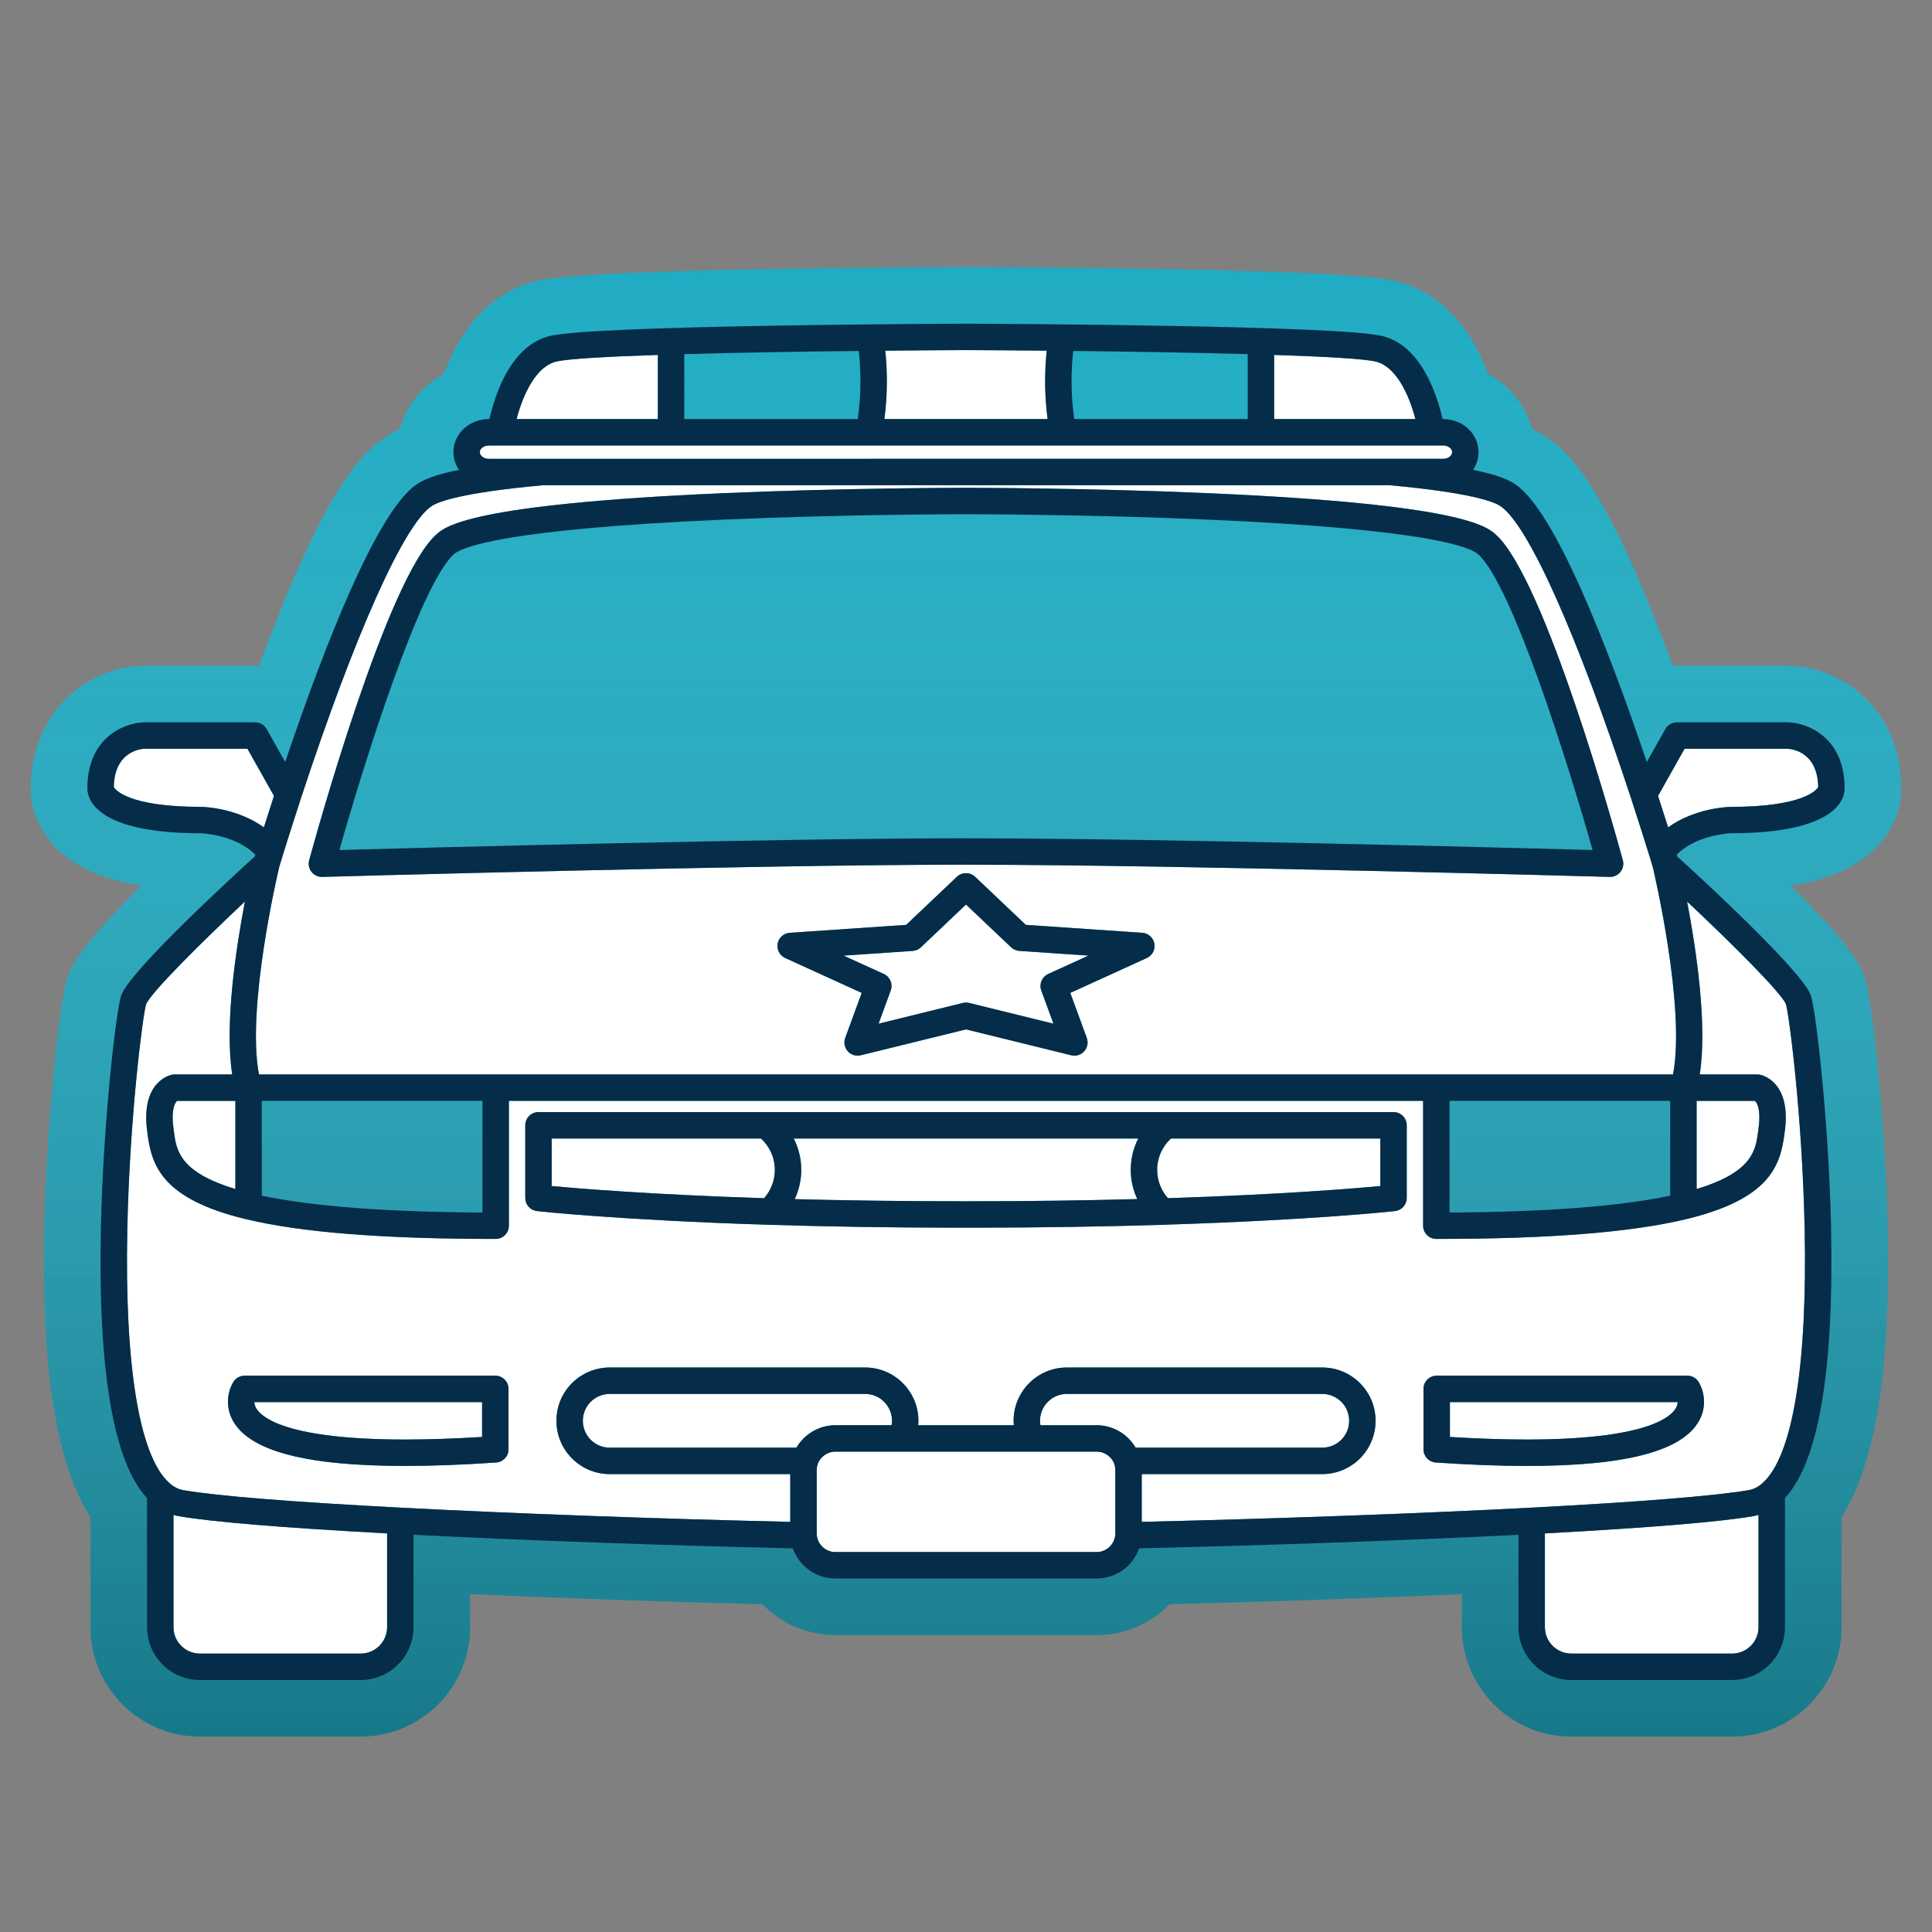 <?xml version="1.0" encoding="UTF-8"?>
<svg xmlns="http://www.w3.org/2000/svg" xmlns:xlink="http://www.w3.org/1999/xlink" height="512px" id="Calque_1" version="1.1" viewBox="0 0 512 512" width="512px" xml:space="preserve">
  <rect x="0" y="0" width="512" height="512" fill="#808080" stroke="none"/>
  <path d="M494.036,258.803c-0.916-2.601-2.591-7.355-19.468-24.088c7.312-1.152,13.203-3.205,17.818-6.189  c7.285-4.71,11.463-11.853,11.463-19.596c0-20.518-15.191-32.06-29.484-32.503l-29.985-0.007c-0.348,0-0.694,0.01-1.039,0.029  c-16.32-44.227-26.076-55.673-33.516-60.63c-1.167-0.781-2.433-1.492-3.827-2.146c-1.188-4.329-3.614-8.293-7.04-11.367  l-0.136-0.121c-1.375-1.204-2.87-2.243-4.455-3.106c-4.93-13.256-13.41-21.869-24.423-24.59  c-11.638-2.881-76.342-3.561-113.875-3.709h-0.139c-37.534,0.149-102.237,0.828-113.868,3.708  c-11.02,2.723-19.502,11.337-24.432,24.597c-1.594,0.869-3.099,1.916-4.482,3.129l-0.118,0.105  c-3.429,3.072-5.855,7.037-7.042,11.369c-1.379,0.647-2.636,1.351-3.802,2.123c-7.459,4.975-17.218,16.421-33.529,60.638  c-0.344-0.02-0.69-0.029-1.037-0.029H38.1l-0.464,0.007C23.342,176.87,8.15,188.412,8.15,208.93c0,7.737,4.17,14.877,11.442,19.588  c4.623,2.995,10.527,5.053,17.853,6.205c-16.908,16.804-18.624,21.673-19.466,24.065c-2.479,7.008-5.678,40.914-6.225,65.965  c-0.831,38.158,3.07,63.033,12.217,77.254v29.212c0,15.99,13.014,29,29.01,29h42.6c15.996,0,29.01-13.01,29.01-29v-8.756  c24.123,1.085,51.3,2.026,77.458,2.678c4.962,5.105,11.872,8.168,19.292,8.168h69.32c7.435,0,14.348-3.065,19.308-8.179  c26.425-0.658,53.584-1.596,77.442-2.667v8.756c0,15.99,13.014,29,29.01,29h42.6c15.996,0,29.011-13.01,29.011-29v-29.232  c9.141-14.235,13.037-39.103,12.206-77.229C499.698,299.722,496.511,265.819,494.036,258.803z" fill="#20ACC3"></path>
  <linearGradient gradientUnits="userSpaceOnUse" id="SVGID_1_" x1="256" x2="256" y1="70.779" y2="460.22">
    <stop offset="0" style="stop-color:#FFFFFF;stop-opacity:0"></stop>
    <stop offset="1" style="stop-color:#000000;stop-opacity:0.3"></stop>
  </linearGradient>
  <path d="M494.036,258.803c-0.916-2.601-2.591-7.355-19.468-24.088c7.312-1.152,13.203-3.205,17.818-6.189  c7.285-4.71,11.463-11.853,11.463-19.596c0-20.518-15.191-32.06-29.484-32.503l-29.985-0.007c-0.348,0-0.694,0.01-1.039,0.029  c-16.32-44.227-26.076-55.673-33.516-60.63c-1.167-0.781-2.433-1.492-3.827-2.146c-1.188-4.329-3.614-8.293-7.04-11.367  l-0.136-0.121c-1.375-1.204-2.87-2.243-4.455-3.106c-4.93-13.256-13.41-21.869-24.423-24.59  c-11.638-2.881-76.342-3.561-113.875-3.709h-0.139c-37.534,0.149-102.237,0.828-113.868,3.708  c-11.02,2.723-19.502,11.337-24.432,24.597c-1.594,0.869-3.099,1.916-4.482,3.129l-0.118,0.105  c-3.429,3.072-5.855,7.037-7.042,11.369c-1.379,0.647-2.636,1.351-3.802,2.123c-7.459,4.975-17.218,16.421-33.529,60.638  c-0.344-0.02-0.69-0.029-1.037-0.029H38.1l-0.464,0.007C23.342,176.87,8.15,188.412,8.15,208.93c0,7.737,4.17,14.877,11.442,19.588  c4.623,2.995,10.527,5.053,17.853,6.205c-16.908,16.804-18.624,21.673-19.466,24.065c-2.479,7.008-5.678,40.914-6.225,65.965  c-0.831,38.158,3.07,63.033,12.217,77.254v29.212c0,15.99,13.014,29,29.01,29h42.6c15.996,0,29.01-13.01,29.01-29v-8.756  c24.123,1.085,51.3,2.026,77.458,2.678c4.962,5.105,11.872,8.168,19.292,8.168h69.32c7.435,0,14.348-3.065,19.308-8.179  c26.425-0.658,53.584-1.596,77.442-2.667v8.756c0,15.99,13.014,29,29.01,29h42.6c15.996,0,29.011-13.01,29.011-29v-29.232  c9.141-14.235,13.037-39.103,12.206-77.229C499.698,299.722,496.511,265.819,494.036,258.803z" fill="url(#SVGID_1_)"></path>
  <g>
    <path d="M236.28,377.7c0.06-0.38,0.11-0.771,0.11-1.17c0-3.931-3.19-7.13-7.11-7.13h-67.69   c-1.9,0-3.69,0.75-5.06,2.1c-1.33,1.33-2.07,3.12-2.07,5.03c0,3.93,3.2,7.12,7.13,7.12h49.46c2.13-3.61,6.04-5.95,10.29-5.95   H236.28z" fill="#FFFFFF"></path>
    <path d="M45.97,401.469v29.75c0,3.86,3.14,7,7.01,7h42.6c3.86,0,7.01-3.14,7.01-7v-24.85   c-27.8-1.51-46.35-3.04-55.17-4.561C46.93,401.73,46.45,401.61,45.97,401.469z" fill="#FFFFFF"></path>
    <path d="M72.6,210.92l-7.03-12.5H38.29c-1.39,0.08-7.97,0.95-8.13,10.16c0.39,0.7,3.74,5.25,23.28,5.25   c0.51,0.01,9.33,0.26,16.49,5.43C70.64,216.99,71.54,214.18,72.6,210.92z" fill="#FFFFFF"></path>
    <path d="M267.96,251.05L256,239.71l-11.95,11.34c-0.59,0.56-1.36,0.89-2.17,0.95l-18.32,1.25l10.66,4.86   c1.66,0.76,2.46,2.67,1.83,4.39l-3.22,8.79l22.33-5.5c0.28-0.06,0.56-0.1,0.84-0.1s0.56,0.04,0.84,0.1l22.34,5.5l-3.229-8.79   c-0.63-1.72,0.17-3.63,1.84-4.39l10.65-4.86L270.13,252C269.31,251.94,268.55,251.61,267.96,251.05z" fill="#FFFFFF"></path>
    <path d="M364.66,95.84c-3.05-0.75-13.49-1.34-27-1.78v17H375.1C373.29,104.15,369.81,97.12,364.66,95.84z" fill="#FFFFFF"></path>
    <path d="M277.62,111.06c-0.92-6.96-0.74-13.21-0.23-18.13c-8.399-0.08-15.84-0.13-21.39-0.15   c-5.55,0.02-12.99,0.07-21.39,0.15c0.51,4.92,0.68,11.17-0.23,18.13H277.62z" fill="#FFFFFF"></path>
    <path d="M129.52,121.59h252.96c1.279,0,2.35-0.81,2.35-1.76c0-0.55-0.34-0.94-0.54-1.12   c-0.47-0.41-1.12-0.65-1.81-0.65H281.72c0,0,0,0-0.01,0h-51.42c0,0,0,0-0.01,0H129.52c-0.69,0-1.35,0.24-1.83,0.67   c-0.18,0.16-0.53,0.55-0.53,1.1C127.16,120.78,128.24,121.59,129.52,121.59z" fill="#FFFFFF"></path>
    <path d="M174.34,94.06c-13.51,0.44-23.95,1.03-27,1.78c-5.15,1.28-8.63,8.31-10.44,15.22h37.44V94.06z" fill="#FFFFFF"></path>
    <path d="M290.67,384.7h-69.33c-2.13,0-4.07,1.43-4.71,3.49c-0.13,0.43-0.2,0.92-0.2,1.409v16.931   c0.01,0.08,0.01,0.08,0.02,0.16c0.14,2.55,2.34,4.619,4.89,4.619h69.32c2.55,0,4.75-2.069,4.89-4.609   c0.01-0.08,0.01-0.16,0.021-0.23v-16.87c0-0.5-0.07-0.989-0.21-1.46C294.731,386.139,292.79,384.7,290.67,384.7z" fill="#FFFFFF"></path>
    <path d="M68.63,284.74h62.72c0,0,0,0,0.01,0c0,0,0,0,0.01,0h312c3.41-17.78-5.11-53.91-5.37-54.99   c-0.12-0.38-0.43-1.41-0.91-3c-0.01,0-0.01-0.01-0.01-0.01c0-0.03-0.01-0.05-0.021-0.08c-0.8-2.56-2.479-7.95-4.79-15.03   c-14.35-43.63-27.31-72.62-34.659-77.52c-1.841-1.22-8.11-3.56-29.36-5.52H143.87c-21.35,1.96-27.64,4.3-29.48,5.53   c-7.35,4.89-20.31,33.88-34.67,77.52c-2.42,7.44-4.1,12.83-4.75,14.92c-0.01,0.04-0.02,0.08-0.03,0.11   c-0.5,1.67-0.83,2.73-0.95,3.11C73.64,231.24,65.24,267.059,68.63,284.74z M303.93,253.88l-20.29,9.25l4.37,11.93   c0.45,1.21,0.19,2.57-0.68,3.54c-0.67,0.75-1.62,1.16-2.6,1.16c-0.28,0-0.561-0.029-0.841-0.1L256,272.8l-27.89,6.86   c-1.25,0.31-2.58-0.101-3.44-1.061c-0.86-0.97-1.12-2.33-0.68-3.54l4.37-11.93l-20.29-9.25c-1.45-0.67-2.28-2.24-1.99-3.81   c0.29-1.58,1.61-2.76,3.21-2.87l30.85-2.1l13.45-12.75c1.35-1.28,3.47-1.28,4.82,0l13.45,12.75l30.85,2.1   c1.6,0.11,2.92,1.29,3.21,2.87C306.21,251.64,305.38,253.21,303.93,253.88z M81.93,227.97c2.07-7.58,20.6-74.32,33.58-86.22   c2.41-2.21,8.81-8.08,75.62-11.03c32.47-1.43,63.8-1.44,64.11-1.44h1.52c0,0,0.01,0,0.021,0c0.62,0,31.79,0.02,64.09,1.45   c66.81,2.94,73.21,8.81,75.62,11.02c12.979,11.9,31.51,78.65,33.58,86.22c0.29,1.07,0.06,2.21-0.63,3.08   c-0.66,0.85-1.681,1.34-2.75,1.34h-0.101c-1.14-0.03-115.14-3.23-169.83-3.23c-0.01,0-0.02-0.01-0.02-0.01h-1.5   c-54.69,0-168.69,3.21-169.83,3.24h-0.1c-1.07,0-2.09-0.49-2.75-1.34C81.87,230.18,81.64,229.04,81.93,227.97z" fill="#FFFFFF"></path>
    <path d="M377.14,324.83v-33.09H134.86v33.09c0,1.939-1.57,3.5-3.5,3.5c-29.82,0-51.49-1.71-66.23-5.25   c-0.05-0.01-0.1-0.021-0.15-0.03c-21.9-5.33-24.79-14.05-25.88-22.54L39,299.73c-1.76-13.341,6.34-14.881,6.68-14.94   c0.2-0.04,0.4-0.05,0.59-0.05h15.27c-2.06-13.33,1-33.47,3.36-45.82c-11.2,10.52-24.96,24.14-26.18,27.22   c-0.85,2.69-4.36,29.771-4.98,59.551c-0.75,36.26,3.18,60.149,11.07,67.26c1.19,1.09,2.42,1.729,3.8,1.96   c8.9,1.54,28.3,3.1,57.66,4.64c29.63,1.55,67.92,2.95,103.16,3.76V390.65h-47.84c-7.79,0-14.13-6.33-14.13-14.12   c0-3.78,1.47-7.33,4.13-9.99c2.7-2.67,6.25-4.14,10-4.14h67.69c7.78,0,14.11,6.34,14.11,14.13c0,0.399-0.04,0.779-0.07,1.17h25.36   c-0.029-0.391-0.069-0.771-0.069-1.16c0-7.8,6.33-14.14,14.109-14.14h67.69c3.75,0,7.29,1.47,9.979,4.13   c2.681,2.68,4.15,6.229,4.15,10.01c0,7.78-6.34,14.11-14.13,14.11h-47.84v12.659c35.54-0.829,73.83-2.22,103.16-3.76   c28.88-1.52,48.819-3.13,57.659-4.64c1.38-0.24,2.62-0.87,3.771-1.94c7.91-7.13,11.85-31.02,11.09-67.29   c-0.61-29.77-4.11-56.85-4.97-59.58c-1.21-3.04-14.98-16.669-26.181-27.189c2.36,12.36,5.42,32.5,3.351,45.83h15.27   c0.2,0,0.4,0.02,0.59,0.05c0.351,0.06,8.45,1.61,6.69,14.94l-0.11,0.779c-1.08,8.48-3.97,17.2-25.819,22.53   c-0.08,0.02-0.17,0.04-0.25,0.06c-14.75,3.521-36.4,5.23-66.181,5.23C378.71,328.33,377.14,326.769,377.14,324.83z M134.76,384.09   c0,1.84-1.42,3.36-3.26,3.49c-8.81,0.6-16.92,0.91-24.11,0.91c0,0,0,0-0.01,0c-26.33,0-41.28-3.95-45.7-12.061   c-2.32-4.26-0.96-8.449,0.21-10.26c0.64-1,1.75-1.6,2.94-1.6h66.43c1.94,0,3.5,1.569,3.5,3.5V384.09z M372.8,317.469   c0,1.79-1.34,3.28-3.109,3.48c-0.28,0.03-21.431,2.37-61.33,3.62c-0.08,0.01-0.16,0.029-0.24,0.029c-0.05,0-0.101-0.01-0.14-0.01   c-14.61,0.45-31.711,0.76-51.211,0.76c-0.01,0-0.01,0-0.01,0h-1.52c-19.5,0-36.61-0.31-51.22-0.76c-0.05,0-0.09,0.01-0.14,0.01   c-0.08,0-0.15-0.02-0.23-0.02c-39.91-1.26-61.06-3.59-61.34-3.63c-1.77-0.2-3.11-1.69-3.11-3.47v-19.261c0-1.93,1.57-3.5,3.5-3.5   h226.6c1.931,0,3.5,1.561,3.5,3.5V317.469z M447.17,364.57c1.19,0,2.3,0.6,2.94,1.6c1.17,1.811,2.529,6.01,0.21,10.26   c-4.42,8.12-19.37,12.061-45.7,12.061c-7.19,0-15.311-0.311-24.12-0.91c-1.84-0.13-3.26-1.65-3.26-3.49v-16.02   c0-1.931,1.56-3.5,3.5-3.5H447.17z" fill="#FFFFFF"></path>
    <path d="M357.54,376.54c0-1.92-0.74-3.71-2.08-5.05c-1.36-1.34-3.16-2.09-5.05-2.09h-67.69   c-3.92,0-7.109,3.199-7.109,7.14c0,0.39,0.05,0.78,0.109,1.16h14.95c4.25,0,8.17,2.35,10.29,5.95h49.45   C354.34,383.65,357.54,380.46,357.54,376.54z" fill="#FFFFFF"></path>
    <path d="M306.66,310.04c0,2.77,1.03,5.44,2.85,7.49c30.13-0.971,49.21-2.561,56.29-3.221v-12.59h-55.47   C307.99,303.849,306.66,306.82,306.66,310.04z" fill="#FFFFFF"></path>
    <path d="M466.06,298.8c0.62-4.689-0.39-6.569-1.01-7.06h-15.43v23.359c14.92-4.5,15.67-10.31,16.33-15.47   L466.06,298.8z" fill="#FFFFFF"></path>
    <path d="M481.84,208.58c-0.16-9.16-6.67-10.07-8.14-10.16H446.43l-7.029,12.51c1.04,3.2,1.939,6.01,2.67,8.33   c7.149-5.17,15.97-5.42,16.42-5.42C478.1,213.83,481.45,209.28,481.84,208.58z" fill="#FFFFFF"></path>
    <path d="M45.94,298.809l0.11,0.811c0.66,5.17,1.4,10.979,16.33,15.479V291.74H46.95   C46.33,292.23,45.32,294.11,45.94,298.809z" fill="#FFFFFF"></path>
    <path d="M444.13,373.17c0.33-0.58,0.45-1.12,0.47-1.6H384.24v9.239c7.399,0.45,14.24,0.681,20.38,0.681   C435.95,381.49,442.691,375.67,444.13,373.17z" fill="#FFFFFF"></path>
    <path d="M67.87,373.17c1.44,2.5,8.18,8.32,39.51,8.32c0.01,0,0.01,0,0.01,0c6.14,0,12.97-0.23,20.37-0.681v-9.239   H67.4C67.42,372.04,67.54,372.59,67.87,373.17z" fill="#FFFFFF"></path>
    <path d="M409.41,406.37v24.85c0,3.86,3.149,7,7.01,7h42.6c3.87,0,7.011-3.14,7.011-7v-29.75   c-0.48,0.13-0.96,0.25-1.45,0.34C455.691,403.33,437.13,404.86,409.41,406.37z" fill="#FFFFFF"></path>
    <path d="M146.2,301.719v12.59c7.08,0.66,26.16,2.25,56.29,3.23c1.82-2.06,2.85-4.73,2.85-7.5   c0-3.21-1.33-6.19-3.67-8.32H146.2z" fill="#FFFFFF"></path>
    <path d="M210.35,301.719c1.29,2.53,1.99,5.36,1.99,8.32c0,2.7-0.61,5.34-1.73,7.74   c13.07,0.35,27.96,0.569,44.63,0.569h1.51c0,0,0,0,0.01,0c16.67,0,31.561-0.229,44.63-0.58c-1.12-2.39-1.729-5.029-1.729-7.729   c0-2.96,0.7-5.79,1.99-8.32H210.35z" fill="#FFFFFF"></path>
    <path d="M85.31,232.39h0.1c1.14-0.03,115.14-3.24,169.83-3.24h1.5c0,0,0.01,0.01,0.02,0.01   c54.69,0,168.69,3.2,169.83,3.23h0.101c1.069,0,2.09-0.49,2.75-1.34c0.689-0.87,0.92-2.01,0.63-3.08   c-2.07-7.57-20.601-74.32-33.58-86.22c-2.41-2.21-8.811-8.08-75.62-11.02c-32.3-1.43-63.47-1.45-64.09-1.45   c-0.011,0-0.021,0-0.021,0h-1.52c-0.31,0-31.64,0.01-64.11,1.44c-66.81,2.95-73.21,8.82-75.62,11.03   c-12.98,11.9-31.51,78.64-33.58,86.22c-0.29,1.07-0.06,2.21,0.63,3.08C83.22,231.9,84.24,232.39,85.31,232.39z M120.24,146.91   c2.08-1.91,13.19-6.64,71.18-9.19c32.31-1.43,63.51-1.44,63.82-1.44h1.5c0,0,0.01,0,0.02,0c0.311,0,31.51,0.01,63.82,1.44   c57.99,2.56,69.1,7.28,71.18,9.19c9.07,8.31,23.88,55.71,30.29,78.35c-22.229-0.6-116.87-3.1-165.27-3.1   c-0.011,0-0.021-0.01-0.021-0.01h-1.52c-48.39,0-143.06,2.5-165.29,3.11C96.36,202.62,111.17,155.22,120.24,146.91z" fill="#052C49"></path>
    <path d="M131.26,364.57H64.83c-1.19,0-2.3,0.6-2.94,1.6c-1.17,1.811-2.53,6-0.21,10.26   c4.42,8.11,19.37,12.061,45.7,12.061c0.01,0,0.01,0,0.01,0c7.19,0,15.3-0.311,24.11-0.91c1.84-0.13,3.26-1.65,3.26-3.49v-16.02   C134.76,366.139,133.2,364.57,131.26,364.57z M127.76,380.809c-7.4,0.45-14.23,0.681-20.37,0.681c0,0,0,0-0.01,0   c-31.33,0-38.07-5.82-39.51-8.32c-0.33-0.58-0.45-1.13-0.47-1.6h60.36V380.809z" fill="#052C49"></path>
    <path d="M488.85,208.93c0-13.48-9.779-17.35-14.949-17.51H444.38c-1.26,0-2.43,0.68-3.05,1.79l-4.91,8.73   c-10.57-31.26-24.41-66.64-34.93-73.65c-1.601-1.07-4.431-2.42-11.11-3.78c0.91-1.36,1.45-2.96,1.45-4.68   c0-2.39-1.04-4.7-2.89-6.36c-1.771-1.55-4.061-2.41-6.46-2.41H382.3c-1.56-6.83-5.8-19.5-15.96-22.01   c-11.39-2.82-100.229-3.23-110.33-3.27h-0.02c-10.1,0.04-98.94,0.45-110.33,3.27c-10.16,2.51-14.4,15.18-15.96,22.01h-0.18   c-2.4,0-4.69,0.86-6.48,2.43c-1.83,1.64-2.88,3.95-2.88,6.34c0,1.72,0.55,3.33,1.47,4.68c-6.69,1.37-9.52,2.72-11.12,3.78   c-10.51,7.01-24.36,42.38-34.93,73.65l-4.91-8.73c-0.62-1.11-1.78-1.79-3.05-1.79H38.1c-5.17,0.16-14.95,4.03-14.95,17.51   c0,2.8,2.19,11.9,30.22,11.9c0.1,0.01,8.95,0.34,14.3,5.67c-0.05,0.17-0.09,0.32-0.13,0.45c-4.88,4.43-33.1,30.26-35.42,36.84   c-1.28,3.62-4.75,32.88-5.37,61.29c-0.83,38.14,3.29,62.32,12.22,71.92v34.22c0,7.721,6.28,14,14.01,14h42.6   c7.72,0,14.01-6.279,14.01-14V406.73c29.38,1.489,66.41,2.819,100.52,3.6c1.63,4.66,6.06,7.979,11.23,7.979h69.32   c5.17,0,9.609-3.319,11.229-7.989c34.391-0.79,71.41-2.11,100.521-3.59v24.489c0,7.721,6.29,14,14.01,14h42.6   c7.73,0,14.011-6.279,14.011-14V396.99c8.93-9.641,13.04-33.811,12.21-71.91c-0.61-28.39-4.07-57.66-5.351-61.29   c-2.319-6.58-30.54-32.4-35.42-36.83c-0.05-0.14-0.09-0.29-0.14-0.46c5.38-5.37,14.21-5.66,14.229-5.67   C486.66,220.83,488.85,211.73,488.85,208.93z M337.66,94.06c13.51,0.44,23.95,1.03,27,1.78c5.149,1.28,8.63,8.31,10.439,15.22   H337.66V94.06z M284.42,93.01c14.87,0.16,31.74,0.43,46.24,0.84v17.21h-45.97C283.67,104.05,283.88,97.78,284.42,93.01z    M234.61,92.93c8.4-0.08,15.84-0.13,21.39-0.15c5.55,0.02,12.99,0.07,21.39,0.15c-0.51,4.92-0.689,11.17,0.23,18.13h-43.24   C235.29,104.1,235.12,97.85,234.61,92.93z M181.34,93.85c14.5-0.41,31.37-0.68,46.24-0.84c0.54,4.77,0.75,11.05-0.27,18.05h-45.97   V93.85z M147.34,95.84c3.05-0.75,13.49-1.34,27-1.78v17H136.9C138.71,104.15,142.19,97.12,147.34,95.84z M127.69,118.73   c0.48-0.43,1.14-0.67,1.83-0.67h100.76c0.01,0,0.01,0,0.01,0h51.42c0.01,0,0.01,0,0.01,0h100.761c0.689,0,1.34,0.24,1.81,0.65   c0.2,0.18,0.54,0.57,0.54,1.12c0,0.95-1.07,1.76-2.35,1.76H129.52c-1.28,0-2.36-0.81-2.36-1.76   C127.16,119.28,127.51,118.89,127.69,118.73z M74.94,226.67c0.01-0.03,0.02-0.07,0.03-0.11c0.65-2.09,2.33-7.48,4.75-14.92   c14.36-43.64,27.32-72.63,34.67-77.52c1.84-1.23,8.13-3.57,29.48-5.53h224.38c21.25,1.96,27.52,4.3,29.36,5.52   c7.35,4.9,20.31,33.89,34.659,77.52c2.311,7.08,3.99,12.47,4.79,15.03c0.011,0.03,0.021,0.05,0.021,0.08c0,0,0,0.01,0.01,0.01   c0.48,1.59,0.79,2.62,0.91,3c0.26,1.08,8.78,37.21,5.37,54.99h-312c-0.01,0-0.01,0-0.01,0c-0.01,0-0.01,0-0.01,0H68.63   c-3.39-17.681,5.01-53.5,5.36-54.96C74.11,229.4,74.44,228.34,74.94,226.67z M442.62,291.74v25.13   c-13.42,2.83-33.061,4.33-58.48,4.46v-29.59H442.62z M127.86,291.74v29.59c-25.42-0.13-45.06-1.63-58.48-4.46v-25.13H127.86z    M53.44,213.83c-19.54,0-22.89-4.55-23.28-5.25c0.16-9.21,6.74-10.08,8.13-10.16h27.28l7.03,12.5c-1.06,3.26-1.96,6.07-2.67,8.34   C62.77,214.09,53.95,213.84,53.44,213.83z M102.59,431.219c0,3.86-3.15,7-7.01,7h-42.6c-3.87,0-7.01-3.14-7.01-7v-29.75   c0.48,0.141,0.96,0.261,1.45,0.34c8.82,1.521,27.37,3.051,55.17,4.561V431.219z M211.05,383.65h-49.46c-3.93,0-7.13-3.19-7.13-7.12   c0-1.91,0.74-3.7,2.07-5.03c1.37-1.35,3.16-2.1,5.06-2.1h67.69c3.92,0,7.11,3.199,7.11,7.13c0,0.399-0.05,0.79-0.11,1.17h-14.94   C217.09,377.7,213.18,380.04,211.05,383.65z M295.571,406.469c-0.011,0.07-0.011,0.15-0.021,0.23c-0.14,2.54-2.34,4.609-4.89,4.609   h-69.32c-2.55,0-4.75-2.069-4.89-4.619c-0.01-0.08-0.01-0.08-0.02-0.16v-16.931c0-0.489,0.07-0.979,0.2-1.409   c0.64-2.061,2.58-3.49,4.71-3.49h69.33c2.12,0,4.061,1.439,4.69,3.439c0.14,0.471,0.21,0.96,0.21,1.46V406.469z M300.96,383.65   c-2.12-3.601-6.04-5.95-10.29-5.95h-14.95c-0.06-0.38-0.109-0.771-0.109-1.16c0-3.94,3.189-7.14,7.109-7.14h67.69   c1.89,0,3.689,0.75,5.05,2.09c1.34,1.34,2.08,3.13,2.08,5.05c0,3.92-3.2,7.11-7.13,7.11H300.96z M466.031,431.219   c0,3.86-3.141,7-7.011,7h-42.6c-3.86,0-7.01-3.14-7.01-7v-24.85c27.72-1.51,46.28-3.04,55.17-4.561c0.49-0.09,0.97-0.21,1.45-0.34   V431.219z M446.821,323.099c0.08-0.02,0.17-0.04,0.25-0.06c21.85-5.33,24.739-14.05,25.819-22.53l0.11-0.779   c1.76-13.33-6.34-14.881-6.69-14.94c-0.189-0.03-0.39-0.05-0.59-0.05h-15.27c2.069-13.33-0.99-33.47-3.351-45.83   c11.2,10.52,24.971,24.149,26.181,27.189c0.859,2.73,4.359,29.811,4.97,59.58c0.76,36.271-3.18,60.16-11.09,67.29   c-1.15,1.07-2.391,1.7-3.771,1.94c-8.84,1.51-28.779,3.12-57.659,4.64c-29.33,1.54-67.62,2.931-103.16,3.76V390.65h47.84   c7.79,0,14.13-6.33,14.13-14.11c0-3.78-1.47-7.33-4.15-10.01c-2.689-2.66-6.229-4.13-9.979-4.13h-67.69   c-7.779,0-14.109,6.34-14.109,14.14c0,0.39,0.04,0.77,0.069,1.16h-25.36c0.03-0.391,0.07-0.771,0.07-1.17   c0-7.79-6.33-14.13-14.11-14.13h-67.69c-3.75,0-7.3,1.47-10,4.14c-2.66,2.66-4.13,6.21-4.13,9.99c0,7.79,6.34,14.12,14.13,14.12   h47.84v12.659c-35.24-0.81-73.53-2.21-103.16-3.76c-29.36-1.54-48.76-3.1-57.66-4.64c-1.38-0.23-2.61-0.87-3.8-1.96   c-7.89-7.11-11.82-31-11.07-67.26c0.62-29.78,4.13-56.86,4.98-59.551c1.22-3.08,14.98-16.7,26.18-27.22   c-2.36,12.35-5.42,32.49-3.36,45.82H46.27c-0.19,0-0.39,0.01-0.59,0.05c-0.34,0.06-8.44,1.6-6.68,14.94l0.1,0.779   c1.09,8.49,3.98,17.21,25.88,22.54c0.05,0.01,0.1,0.021,0.15,0.03c14.74,3.54,36.41,5.25,66.23,5.25c1.93,0,3.5-1.561,3.5-3.5   v-33.09h242.28v33.09c0,1.939,1.57,3.5,3.5,3.5C410.42,328.33,432.071,326.62,446.821,323.099z M449.62,315.099V291.74h15.43   c0.62,0.49,1.63,2.37,1.01,7.06l-0.109,0.83C465.29,304.79,464.54,310.599,449.62,315.099z M62.38,291.74v23.359   c-14.93-4.5-15.67-10.31-16.33-15.479l-0.11-0.811c-0.62-4.699,0.39-6.579,1.01-7.069H62.38z M442.071,219.26   c-0.73-2.32-1.63-5.13-2.67-8.33l7.029-12.51H473.7c1.47,0.09,7.979,1,8.14,10.16c-0.39,0.7-3.74,5.25-23.35,5.26   C458.04,213.84,449.22,214.09,442.071,219.26z" fill="#052C49"></path>
    <path d="M377.24,368.07v16.02c0,1.84,1.42,3.36,3.26,3.49c8.81,0.6,16.93,0.91,24.12,0.91   c26.33,0,41.28-3.94,45.7-12.061c2.319-4.25,0.96-8.449-0.21-10.26c-0.641-1-1.75-1.6-2.94-1.6h-66.43   C378.8,364.57,377.24,366.139,377.24,368.07z M384.24,371.57H444.6c-0.02,0.479-0.14,1.02-0.47,1.6   c-1.439,2.5-8.18,8.32-39.51,8.32c-6.14,0-12.98-0.23-20.38-0.681V371.57z" fill="#052C49"></path>
    <path d="M369.3,294.719H142.7c-1.93,0-3.5,1.57-3.5,3.5v19.261c0,1.779,1.34,3.27,3.11,3.47   c0.28,0.04,21.43,2.37,61.34,3.63c0.08,0,0.15,0.02,0.23,0.02c0.05,0,0.09-0.01,0.14-0.01c14.61,0.45,31.72,0.76,51.22,0.76h1.52   c0,0,0,0,0.01,0c19.5,0,36.601-0.31,51.211-0.76c0.039,0,0.09,0.01,0.14,0.01c0.08,0,0.16-0.02,0.24-0.029   c39.899-1.25,61.05-3.59,61.33-3.62c1.77-0.2,3.109-1.69,3.109-3.48v-19.25C372.8,296.28,371.231,294.719,369.3,294.719z    M202.49,317.54c-30.13-0.98-49.21-2.57-56.29-3.23v-12.59h55.47c2.34,2.13,3.67,5.11,3.67,8.32   C205.34,312.809,204.31,315.48,202.49,317.54z M301.39,317.769c-13.069,0.351-27.96,0.58-44.63,0.58c-0.01,0-0.01,0-0.01,0h-1.51   c-16.67,0-31.56-0.22-44.63-0.569c1.12-2.4,1.73-5.04,1.73-7.74c0-2.96-0.7-5.79-1.99-8.32h91.3c-1.29,2.53-1.99,5.36-1.99,8.32   C299.66,312.74,300.27,315.38,301.39,317.769z M365.8,314.309c-7.08,0.66-26.16,2.25-56.29,3.221c-1.819-2.05-2.85-4.721-2.85-7.49   c0-3.22,1.33-6.19,3.67-8.32h55.47V314.309z" fill="#052C49"></path>
    <path d="M302.71,247.2l-30.85-2.1l-13.45-12.75c-1.351-1.28-3.47-1.28-4.82,0l-13.45,12.75l-30.85,2.1   c-1.6,0.11-2.92,1.29-3.21,2.87c-0.29,1.57,0.54,3.14,1.99,3.81l20.29,9.25l-4.37,11.93c-0.44,1.21-0.18,2.57,0.68,3.54   c0.86,0.96,2.19,1.37,3.44,1.061L256,272.8l27.89,6.86c0.28,0.07,0.561,0.1,0.841,0.1c0.979,0,1.93-0.41,2.6-1.16   c0.87-0.97,1.13-2.33,0.68-3.54l-4.37-11.93l20.29-9.25c1.45-0.67,2.28-2.24,1.99-3.81C305.63,248.49,304.31,247.31,302.71,247.2z    M277.79,258.11c-1.67,0.76-2.47,2.67-1.84,4.39l3.229,8.79l-22.34-5.5c-0.28-0.06-0.56-0.1-0.84-0.1s-0.56,0.04-0.84,0.1   l-22.33,5.5l3.22-8.79c0.63-1.72-0.17-3.63-1.83-4.39l-10.66-4.86l18.32-1.25c0.81-0.06,1.58-0.39,2.17-0.95L256,239.71   l11.96,11.34c0.59,0.56,1.35,0.89,2.17,0.95l18.311,1.25L277.79,258.11z" fill="#052C49"></path>
  </g>
</svg>
